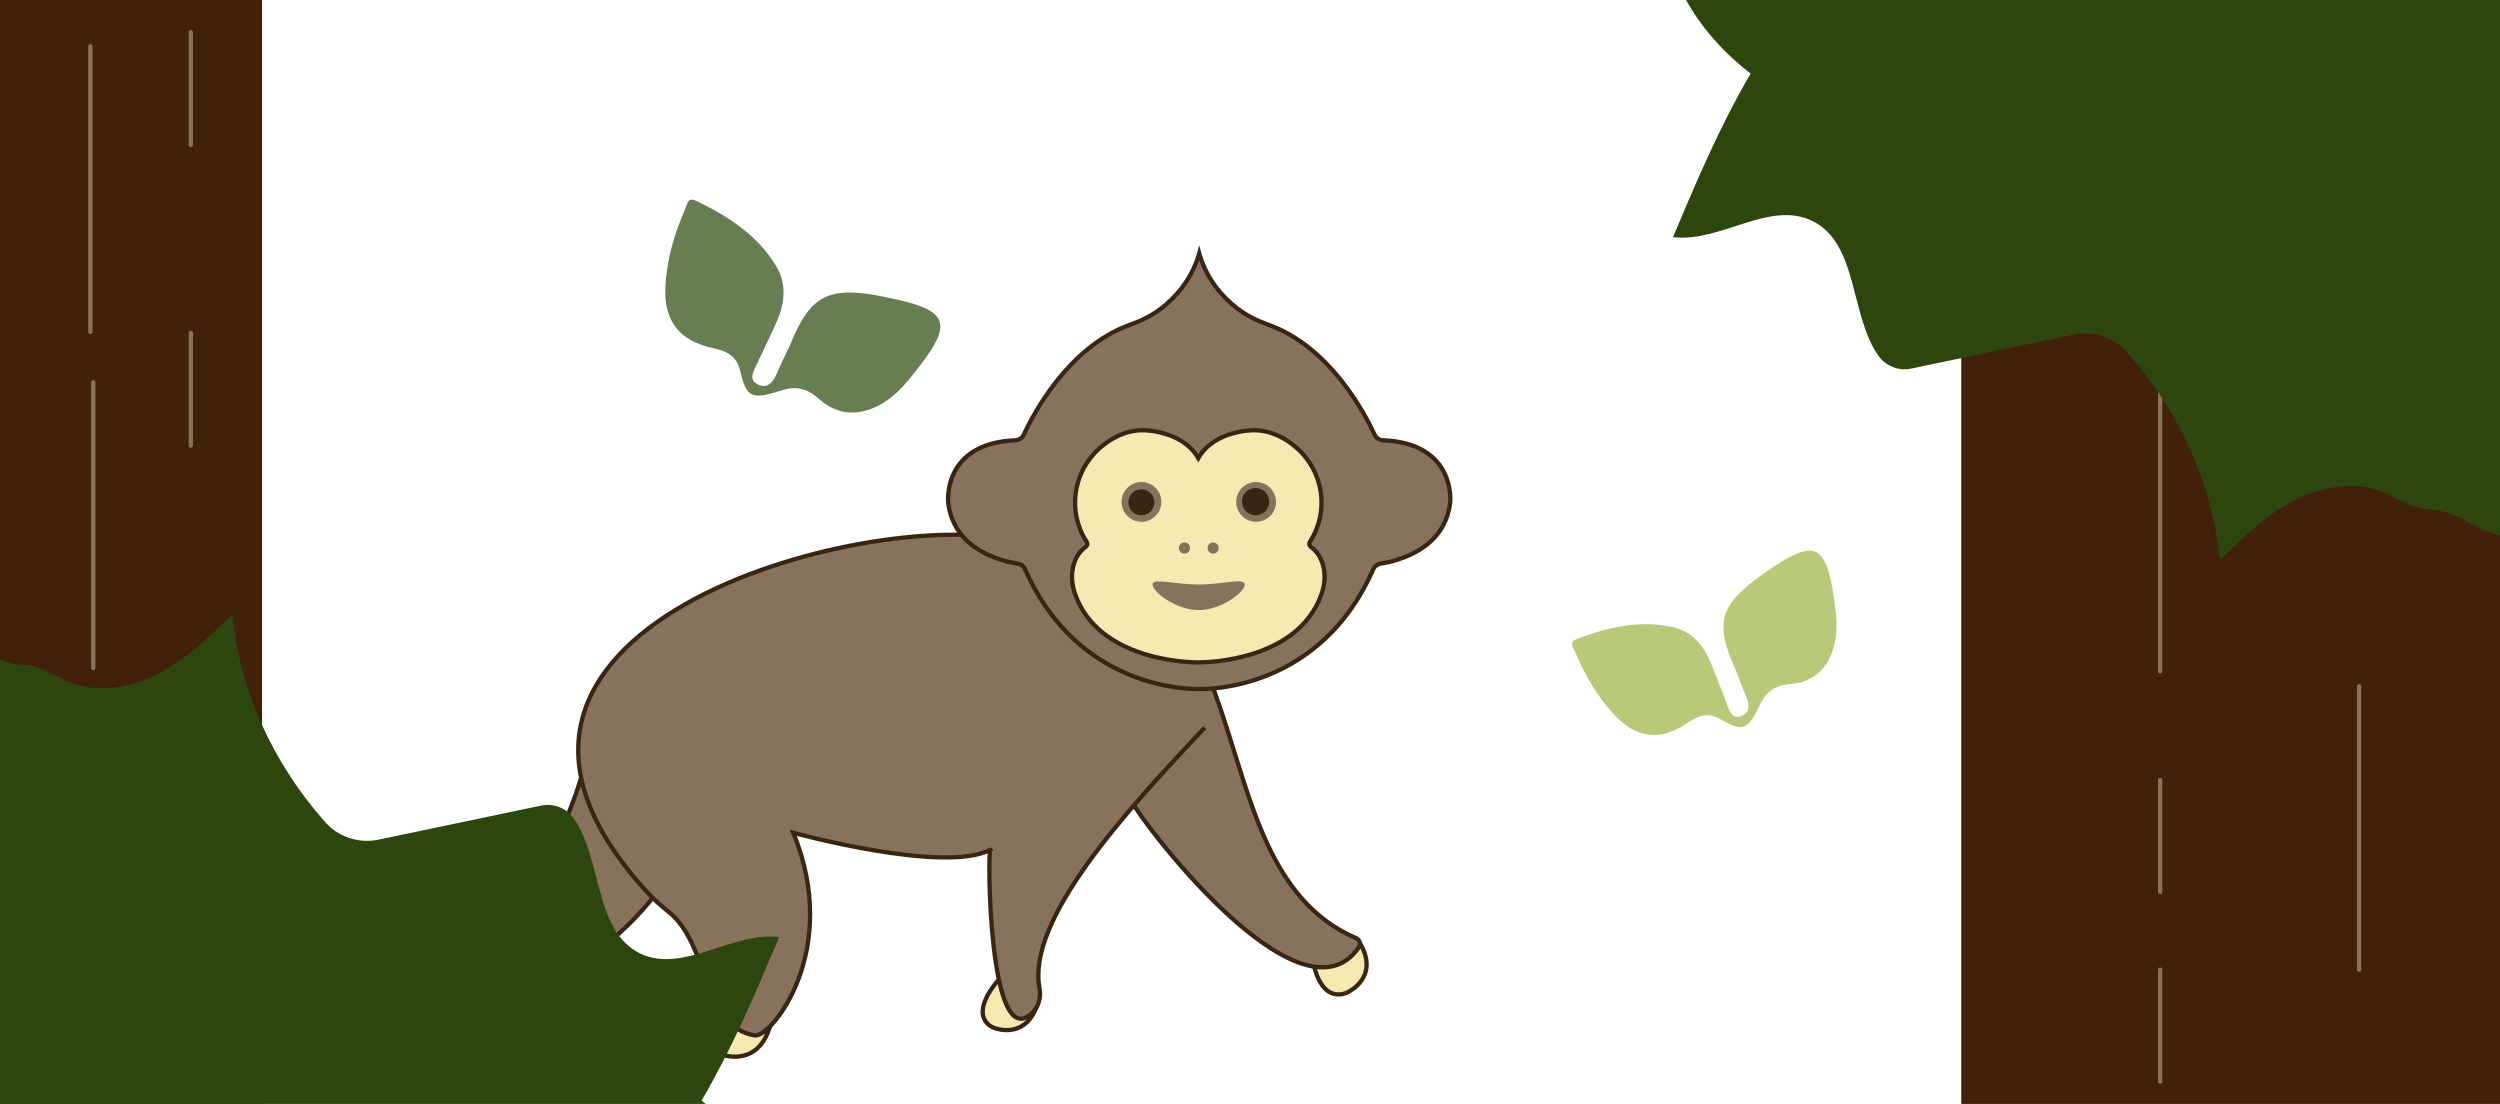 <?xml version="1.0" encoding="UTF-8"?>
<svg xmlns="http://www.w3.org/2000/svg" viewBox="0 0 582 257">
  <defs>
    <style>
      .cls-1 {
        fill: #42210b;
      }

      .cls-1, .cls-2, .cls-3, .cls-4, .cls-5, .cls-6 {
        stroke-width: 0px;
      }

      .cls-2 {
        fill: #392513;
      }

      .cls-7 {
        fill: #f6e9b1;
      }

      .cls-7, .cls-8, .cls-9 {
        stroke-miterlimit: 10;
      }

      .cls-7, .cls-9 {
        stroke: #392513;
      }

      .cls-8 {
        fill: none;
        stroke: #89725c;
        stroke-linecap: round;
      }

      .cls-3 {
        fill: #2d460d;
      }

      .cls-4 {
        fill: #b8ca7a;
      }

      .cls-9, .cls-6 {
        fill: #89725c;
      }

      .cls-5 {
        fill: #667e51;
      }
    </style>
  </defs>
  <g id="Plante">
    <g>
      <polygon class="cls-1" points="-1 -.5 61 -1 61 257 -1 257 -1 -.5"/>
      <line class="cls-8" x1="21.04" y1="10.75" x2="21.04" y2="77.25"/>
      <line class="cls-8" x1="44.42" y1="159" x2="44.42" y2="225.5"/>
      <line class="cls-8" x1="21.71" y1="89" x2="21.71" y2="155.5"/>
      <line class="cls-8" x1="21.71" y1="181" x2="21.71" y2="207.25"/>
      <line class="cls-8" x1="44.42" y1="77.5" x2="44.42" y2="103.75"/>
      <line class="cls-8" x1="44.42" y1="7.5" x2="44.42" y2="33.75"/>
      <line class="cls-8" x1="21.71" y1="225.5" x2="21.71" y2="251.75"/>
    </g>
    <g>
      <polygon class="cls-1" points="456.58 1.5 583 1 583 257 456.58 257 456.58 1.5"/>
      <line class="cls-8" x1="501.52" y1="12.66" x2="501.52" y2="78.64"/>
      <line class="cls-8" x1="549.19" y1="159.76" x2="549.19" y2="225.74"/>
      <line class="cls-8" x1="502.88" y1="90.3" x2="502.88" y2="156.29"/>
      <line class="cls-8" x1="502.88" y1="181.59" x2="502.88" y2="207.64"/>
      <line class="cls-8" x1="549.19" y1="78.89" x2="549.19" y2="104.94"/>
      <line class="cls-8" x1="549.19" y1="9.43" x2="549.19" y2="35.48"/>
      <line class="cls-8" x1="502.88" y1="225.74" x2="502.88" y2="251.79"/>
    </g>
    <g>
      <path class="cls-7" d="M105.02,221.35s-8.03,8.68-3.01,13.67c.74.73,1.67,1.24,2.67,1.53,3.02.91,10.38,1.9,12.89-8.67l-12.55-6.54Z"/>
      <path class="cls-7" d="M168.34,231.9s-7.19,7.77-2.7,12.25c.66.66,1.5,1.11,2.39,1.37,2.7.81,9.29,1.71,11.55-7.76l-11.24-5.86Z"/>
      <path class="cls-7" d="M232.45,228.15s-6.2,6.59-2.5,10.22c.54.53,1.24.89,1.99,1.1,2.26.62,7.8,1.25,9.87-6.66l-9.36-4.66Z"/>
      <path class="cls-7" d="M305.49,222.47s.8,9.31,6.39,9.03c.82-.04,1.61-.32,2.32-.74,2.14-1.28,6.63-5.05,1.79-12.15l-10.5,3.86Z"/>
      <path class="cls-9" d="M152.6,208.16s-12.72,17.6-30.65,21.25c-6.8,1.38-17.74-.3-16.79-8.2h0s22.59-8.83,31.59-45.49c0,0,16.23,28.56,15.85,32.44Z"/>
      <path class="cls-9" d="M264.05,187.4c.32,1.9,38.4,53.2,52.28,33.15.52-.75.21-1.78-.63-2.14-40.37-17.45-16.71-93.17-80.4-92.61-32.39-7.93-141.38,20.16-84.54,82.01,1.51,1.64,3.19,3.1,4.94,4.49,9.45,7.52,7.97,26.94,20.11,28.76,3.85.3,20.14-19.79,8.87-47.19,0,0,35.14,9.63,45.88,3.95-.67-1.03-.57,47.96,9.72,38,1.53-1.48,2.12-3.67,1.72-5.77-3.05-15.92,20.03-41.15,38.47-60.66"/>
      <g>
        <g>
          <path class="cls-9" d="M337.61,116.91c-1.23,11.1-12.48,13.73-16.22,14.31-.75.11-1.39.6-1.69,1.3-12.37,28.16-38.66,27.93-40.52,27.88h-.02c-1.86.05-28.15.29-40.52-27.88-.31-.7-.94-1.19-1.7-1.3-3.74-.57-14.98-3.2-16.21-14.31,0,0-1.41-13.72,15.65-14.42.84-.04,1.6-.53,1.95-1.29,2.12-4.61,10.33-20.5,24.83-25.63,2.56-.9,5.01-2.11,7.16-3.77,3.19-2.45,6.93-6.44,8.77-12.48.03-.1.06-.21.09-.32.03.11.06.21.09.32,1.84,6.04,5.58,10.03,8.76,12.48,2.15,1.65,4.6,2.86,7.16,3.77,14.5,5.13,22.71,21.02,24.82,25.63.35.77,1.11,1.26,1.95,1.29,17.06.71,15.65,14.42,15.65,14.42Z"/>
          <path class="cls-7" d="M308.14,132.12c.45,2.08.2,4.25-.52,6.26-5.51,15.42-26.49,15.83-28.57,15.83h-.17c-2.08,0-23.06-.4-28.57-15.83-.72-2.01-.97-4.17-.52-6.26.36-1.68,1.18-3.55,2.98-4.82.38-.26.47-.78.21-1.17-.01-.03-.03-.05-.05-.08-4.52-7-3.15-16.27,3.12-21.77,2.54-2.22,5.91-4.12,10.04-4.12,0,0,9.09-.07,12.87,6.49,3.77-6.56,12.87-6.49,12.87-6.49,4.13,0,7.5,1.89,10.04,4.12,6.27,5.49,7.64,14.77,3.12,21.77-.01.03-.03.05-.05.08-.25.39-.16.9.21,1.17,1.8,1.27,2.62,3.14,2.98,4.82Z"/>
          <circle class="cls-6" cx="265.73" cy="116.84" r="4.63"/>
          <circle class="cls-6" cx="292.42" cy="116.84" r="4.63"/>
          <circle class="cls-6" cx="275.74" cy="127.59" r="1.3"/>
          <circle class="cls-6" cx="282.41" cy="127.59" r="1.3"/>
          <path class="cls-6" d="M279.06,136.08c-5.41,0-10.74-1.65-10.74,0s5.33,5.94,10.74,5.94,10.74-4.3,10.74-5.94-5.33,0-10.74,0Z"/>
        </g>
        <circle class="cls-2" cx="265.71" cy="116.94" r="3.03"/>
        <circle class="cls-2" cx="292.29" cy="116.78" r="3.18"/>
      </g>
    </g>
    <path class="cls-5" d="M183.9,80.4c4.84-12.25,9.5-13.78,22.01-11.29,15.42,3.06,16.44,5.88,6.65,18.07-2.38,2.96-4.97,5.79-8.49,7.46-4.79,2.27-9.38,1.84-13.36-1.73-2.71-2.43-5.28-3.19-8.97-1.97-7.21,2.38-7.98,1.26-9.48-4.81-.79-3.18-3.04-4.4-6.03-5.03-8.17-1.72-11.83-6.42-11.31-14.74.38-6.15,2.09-12.03,4.58-17.67.47-1.06.55-2.93,2.59-1.94,7.46,3.62,14.36,8.04,18.7,15.36,2.4,4.05,1.89,8.49.06,12.7-1.45,3.34-3.09,6.59-4.62,9.89-.73,1.59-2.05,3.62.05,4.72,2.51,1.32,3.81-.64,4.73-2.82.96-2.28,2.09-4.5,2.89-6.21Z"/>
    <path class="cls-4" d="M404,155.77c-5.18-11.21-3.19-15.36,6.59-22.24,12.05-8.48,14.63-7.34,16.56,7.18.47,3.53.71,7.12-.44,10.58-1.56,4.72-4.82,7.55-9.82,7.94-3.4.26-5.58,1.52-7.14,4.8-3.05,6.43-4.31,6.23-9.4,3.32-2.67-1.53-4.95-.79-7.31.83-6.45,4.43-12.01,3.87-17.32-1.87-3.92-4.24-6.81-9.21-9.02-14.54-.42-1-1.63-2.27.36-3.01,7.29-2.72,14.75-4.53,22.52-2.74,4.3.99,6.98,4.22,8.65,8.18,1.33,3.14,2.46,6.36,3.72,9.53.6,1.53,1.13,3.73,3.23,3.03,2.52-.84,2.04-3,1.15-5.04-.93-2.13-1.7-4.33-2.34-5.98Z"/>
    <path class="cls-3" d="M181.4,218.15c-11.03-1.32-22.45,8.66-32.43,3.78-10.72-5.24-8.73-21.98-15.4-31.4-1.72-2.43-4.72-3.59-7.63-2.98l-37.83,7.92c-4.71.99-9.58-.69-12.67-4.39-.05-.06-.11-.13-.17-.19-11.76-13.47-19.44-30.03-21.17-47.83v-.09c-5.42,5.32-10.95,10.73-17.73,14.12-6.79,3.39-15.17,4.49-21.9.98-2.59-1.35-5.94-3.13-8.61-3.25-2.37-.12-4.69-.68-6.87-1.61v103.79h165.3c-.32-.26-.64-.53-.96-.78,7.05-12.05,12.66-25.19,18.07-38.08Z"/>
  </g>
  <g id="Singe">
    <path class="cls-3" d="M392.51,0c3.66,6.59,8.94,12.45,15.03,17.14-7.06,12.05-12.66,25.19-18.07,38.07,11.03,1.32,22.45-8.66,32.43-3.78,10.72,5.24,8.73,21.98,15.4,31.4,1.71,2.42,4.72,3.59,7.62,2.98l37.83-7.92c4.71-.99,9.58.69,12.67,4.38.06.07.11.13.17.2,11.76,13.47,19.44,30.02,21.16,47.83v.1c5.42-5.32,10.95-10.73,17.73-14.12,6.79-3.39,15.17-4.49,21.9-.98,2.59,1.35,5.94,3.13,8.61,3.25,3.42.16,6.74,1.25,9.66,3.02,2.56,1.55,5.4,2.64,8.33,3.25V0h-190.49Z"/>
  </g>
</svg>